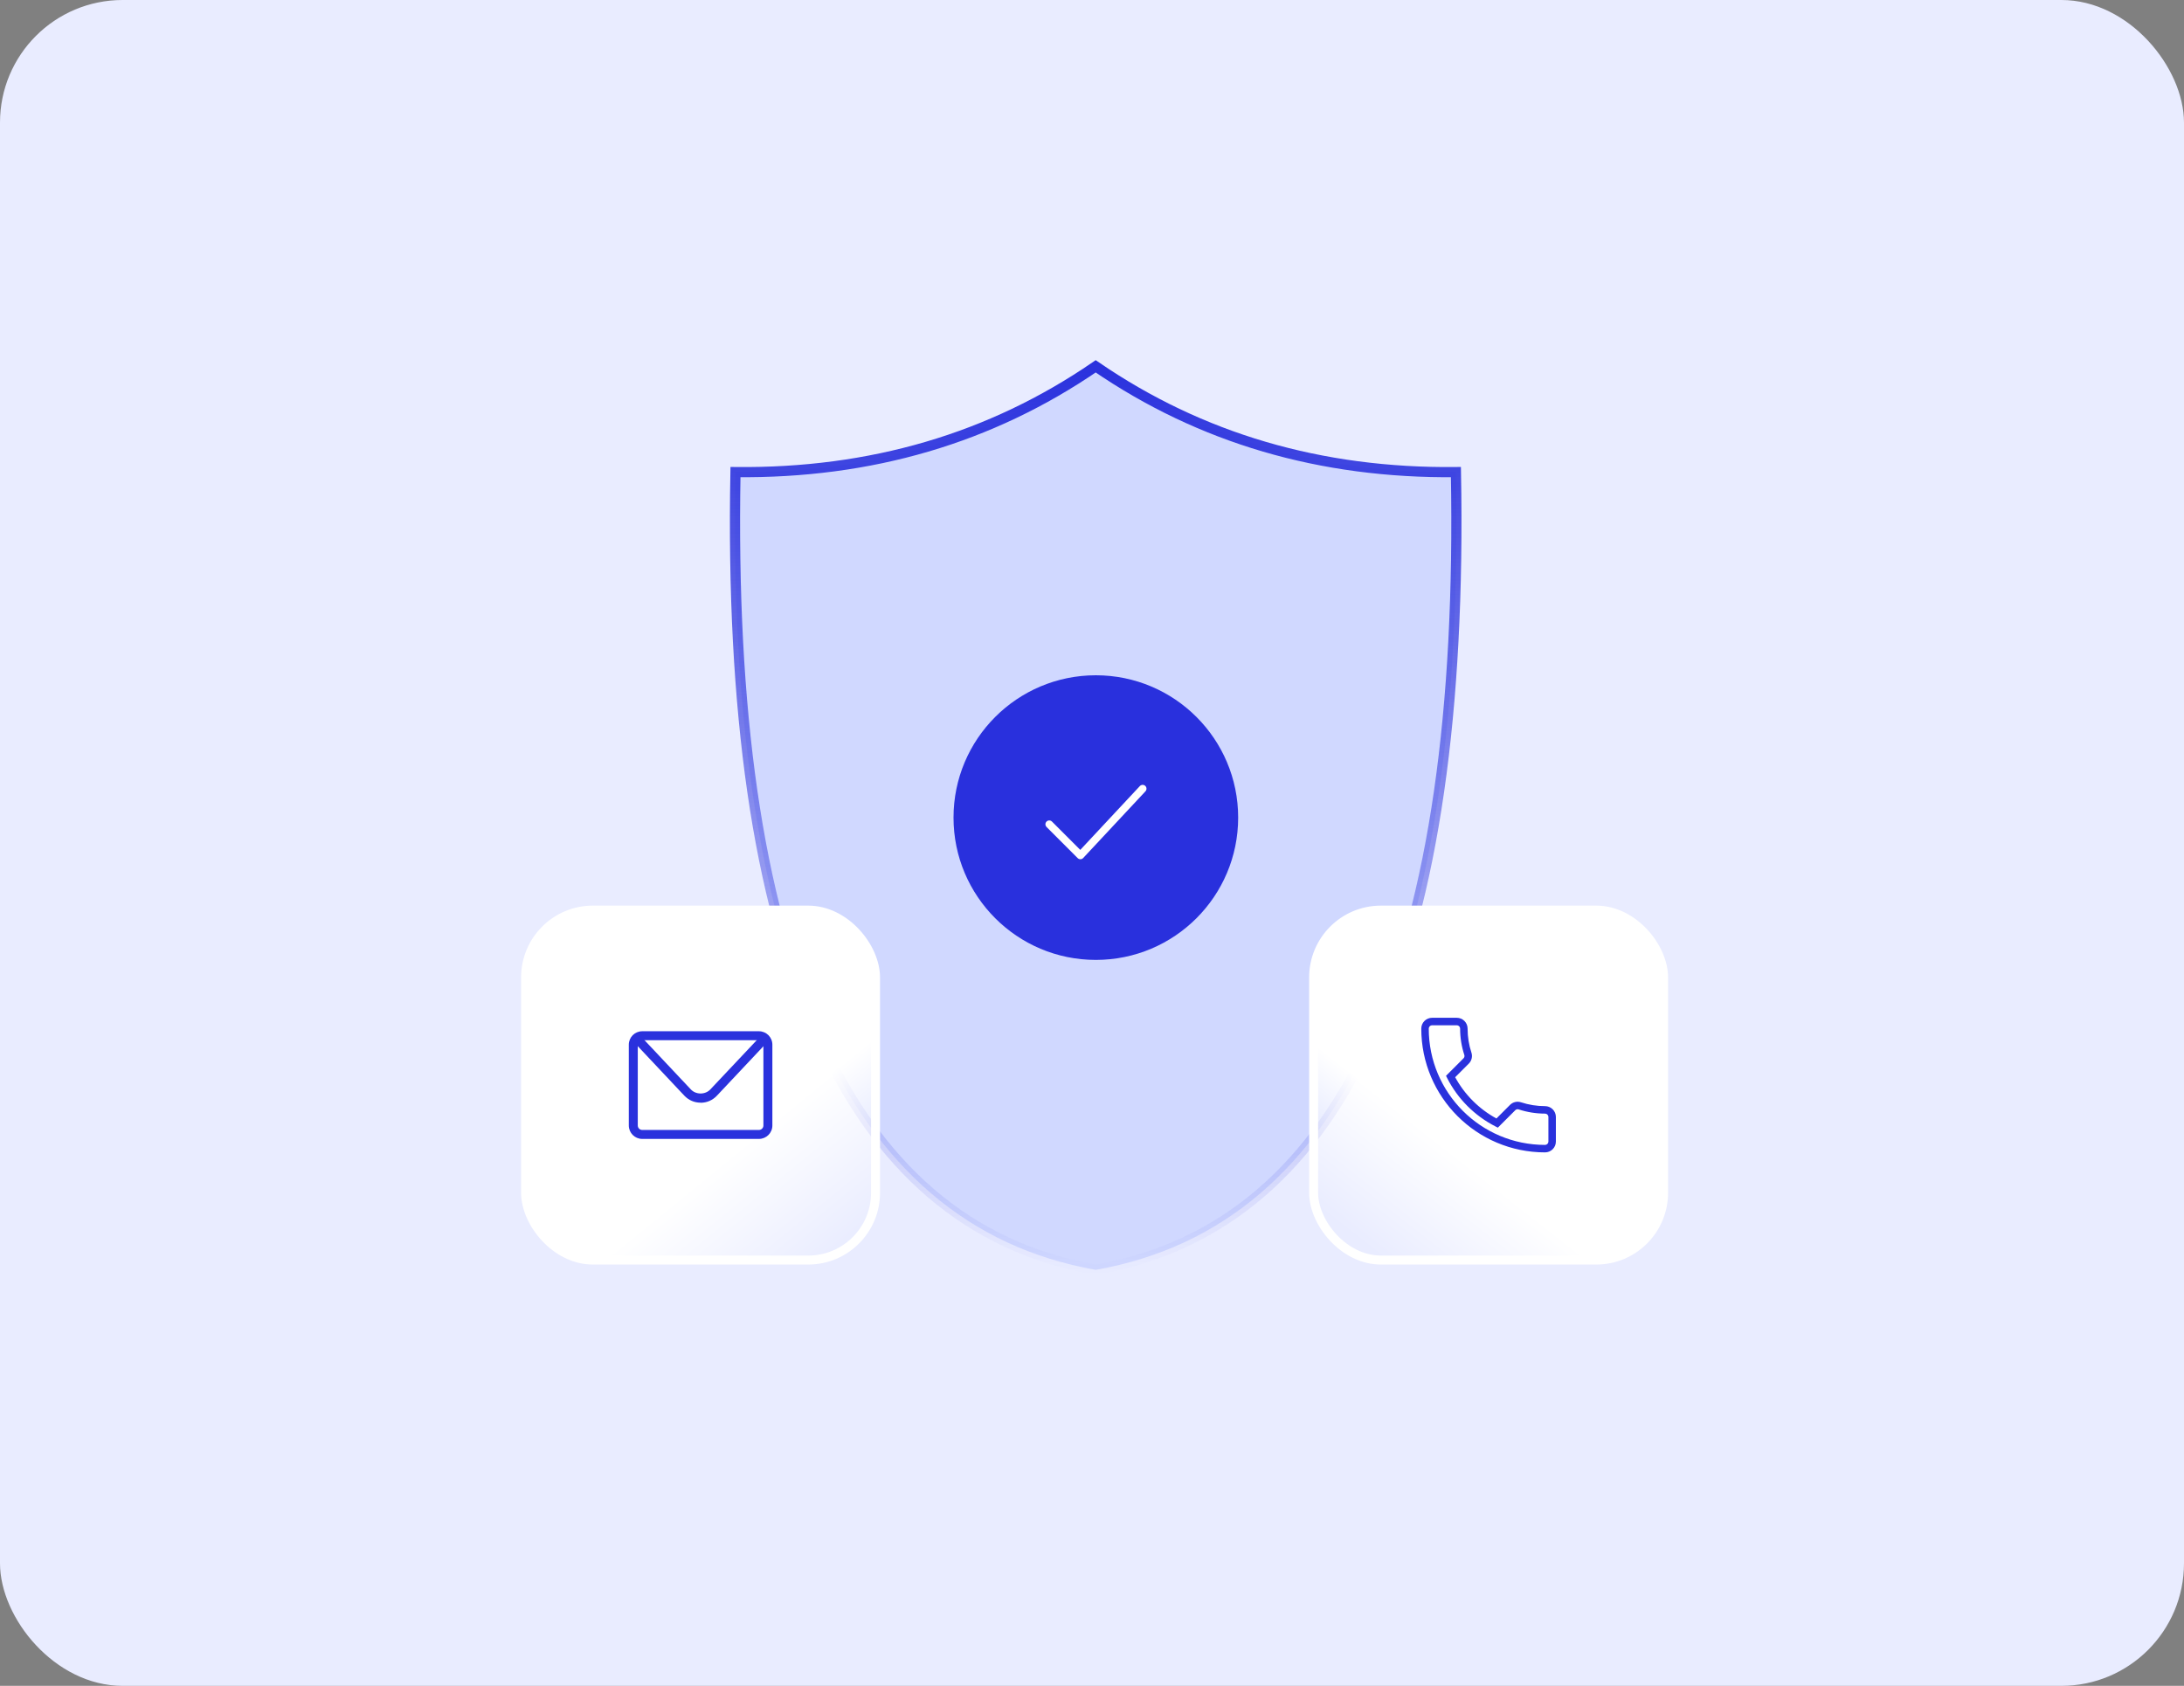<svg width="285" height="220" viewBox="0 0 285 220" fill="none" xmlns="http://www.w3.org/2000/svg">
<rect x="0" y="0" width="285" height="220" fill="#808080" stroke="none"/>
<rect width="285" height="220" rx="16" fill="#E9ECFF"/>
<path d="M106.619 134.761C98.876 117.246 95.397 92.69 95.975 61.609C113.619 61.794 129.294 57.198 142.982 47.806C156.67 57.198 172.347 61.794 189.99 61.609C190.568 92.69 187.089 117.246 179.346 134.761C171.581 152.328 159.546 162.788 142.982 165.712C126.418 162.788 114.383 152.328 106.619 134.761Z" fill="#D0D8FF" stroke="url(#paint0_linear_12012_713)" stroke-width="1.327"/>
<circle cx="143.001" cy="106.694" r="18.572" fill="#2930DD"/>
<path d="M136.922 107.565L140.984 111.628L149.11 102.922" stroke="white" stroke-linecap="round" stroke-linejoin="round"/>
<rect x="171.421" y="118.767" width="45.668" height="45.668" rx="8.782" fill="url(#paint1_linear_12012_713)" stroke="white" stroke-width="1.171"/>
<path fill-rule="evenodd" clip-rule="evenodd" d="M186.878 133.795C186.763 133.796 186.654 133.841 186.572 133.923C186.491 134.004 186.445 134.114 186.445 134.229C186.445 142.613 193.24 149.408 201.624 149.408C201.739 149.407 201.849 149.361 201.93 149.28C202.011 149.199 202.057 149.089 202.058 148.974V145.758C202.057 145.644 202.011 145.534 201.93 145.452C201.849 145.371 201.739 145.325 201.624 145.325C200.429 145.325 199.262 145.132 198.181 144.775L198.176 144.773C198.1 144.748 198.02 144.745 197.942 144.763C197.865 144.782 197.795 144.822 197.739 144.878L195.46 147.156L195.144 146.994C192.445 145.612 190.232 143.409 188.858 140.708L188.697 140.392L190.976 138.114C191.034 138.057 191.075 137.985 191.094 137.907C191.114 137.828 191.111 137.746 191.086 137.668C190.721 136.558 190.536 135.397 190.538 134.229C190.537 134.114 190.491 134.004 190.41 133.923C190.329 133.841 190.219 133.796 190.104 133.795H186.878ZM185.469 134.229C185.469 133.855 185.618 133.497 185.882 133.233C186.147 132.968 186.505 132.82 186.878 132.819H190.104C190.478 132.82 190.836 132.968 191.1 133.233C191.364 133.497 191.513 133.855 191.513 134.229C191.513 135.328 191.689 136.383 192.014 137.366L192.015 137.369L192.016 137.372C192.095 137.62 192.104 137.885 192.042 138.137C191.98 138.39 191.85 138.621 191.665 138.804L189.892 140.577C191.132 142.852 193.001 144.72 195.276 145.96L197.048 144.187C197.233 144.002 197.466 143.873 197.72 143.813C197.975 143.753 198.241 143.765 198.489 143.849C199.501 144.181 200.559 144.349 201.623 144.348C201.997 144.349 202.355 144.498 202.62 144.762C202.884 145.026 203.033 145.384 203.034 145.758V148.974C203.033 149.348 202.884 149.706 202.62 149.97C202.356 150.235 201.998 150.383 201.624 150.384C192.701 150.384 185.469 143.152 185.469 134.229Z" fill="#2A31DD"/>
<rect x="68.585" y="118.767" width="45.668" height="45.668" rx="8.782" fill="url(#paint2_linear_12012_713)" stroke="white" stroke-width="1.171"/>
<g clip-path="url(#clip0_12012_713)">
<path d="M99.034 148.627H83.811C82.839 148.627 82.055 147.843 82.055 146.871V136.332C82.055 135.36 82.839 134.575 83.811 134.575H99.034C100.006 134.575 100.79 135.36 100.79 136.332V146.871C100.79 147.843 100.006 148.627 99.034 148.627ZM83.811 135.746C83.483 135.746 83.226 136.004 83.226 136.332V146.871C83.226 147.199 83.483 147.456 83.811 147.456H99.034C99.362 147.456 99.62 147.199 99.62 146.871V136.332C99.62 136.004 99.362 135.746 99.034 135.746H83.811Z" fill="#2A31DD"/>
<path d="M91.423 143.897C90.603 143.897 89.854 143.569 89.292 142.971L83.144 136.437C82.922 136.203 82.933 135.828 83.168 135.606C83.402 135.383 83.776 135.395 83.999 135.629L90.147 142.163C90.814 142.878 92.032 142.878 92.699 142.163L98.847 135.641C99.07 135.407 99.444 135.395 99.678 135.618C99.913 135.84 99.924 136.215 99.702 136.449L93.554 142.983C92.992 143.58 92.243 143.908 91.423 143.908V143.897Z" fill="#2A31DD"/>
</g>
<defs>
<linearGradient id="paint0_linear_12012_713" x1="142.983" y1="47" x2="142.983" y2="166.385" gradientUnits="userSpaceOnUse">
<stop stop-color="#2930DD"/>
<stop offset="1" stop-color="#2930DD" stop-opacity="0"/>
</linearGradient>
<linearGradient id="paint1_linear_12012_713" x1="187.129" y1="148.419" x2="176.858" y2="161.508" gradientUnits="userSpaceOnUse">
<stop stop-color="white"/>
<stop offset="1" stop-color="white" stop-opacity="0"/>
</linearGradient>
<linearGradient id="paint2_linear_12012_713" x1="97.451" y1="148.964" x2="109.45" y2="163.69" gradientUnits="userSpaceOnUse">
<stop stop-color="white"/>
<stop offset="1" stop-color="white" stop-opacity="0"/>
</linearGradient>
<clipPath id="clip0_12012_713">
<rect width="18.736" height="16.394" fill="white" transform="translate(82.055 133.404)"/>
</clipPath>
</defs>
</svg>
